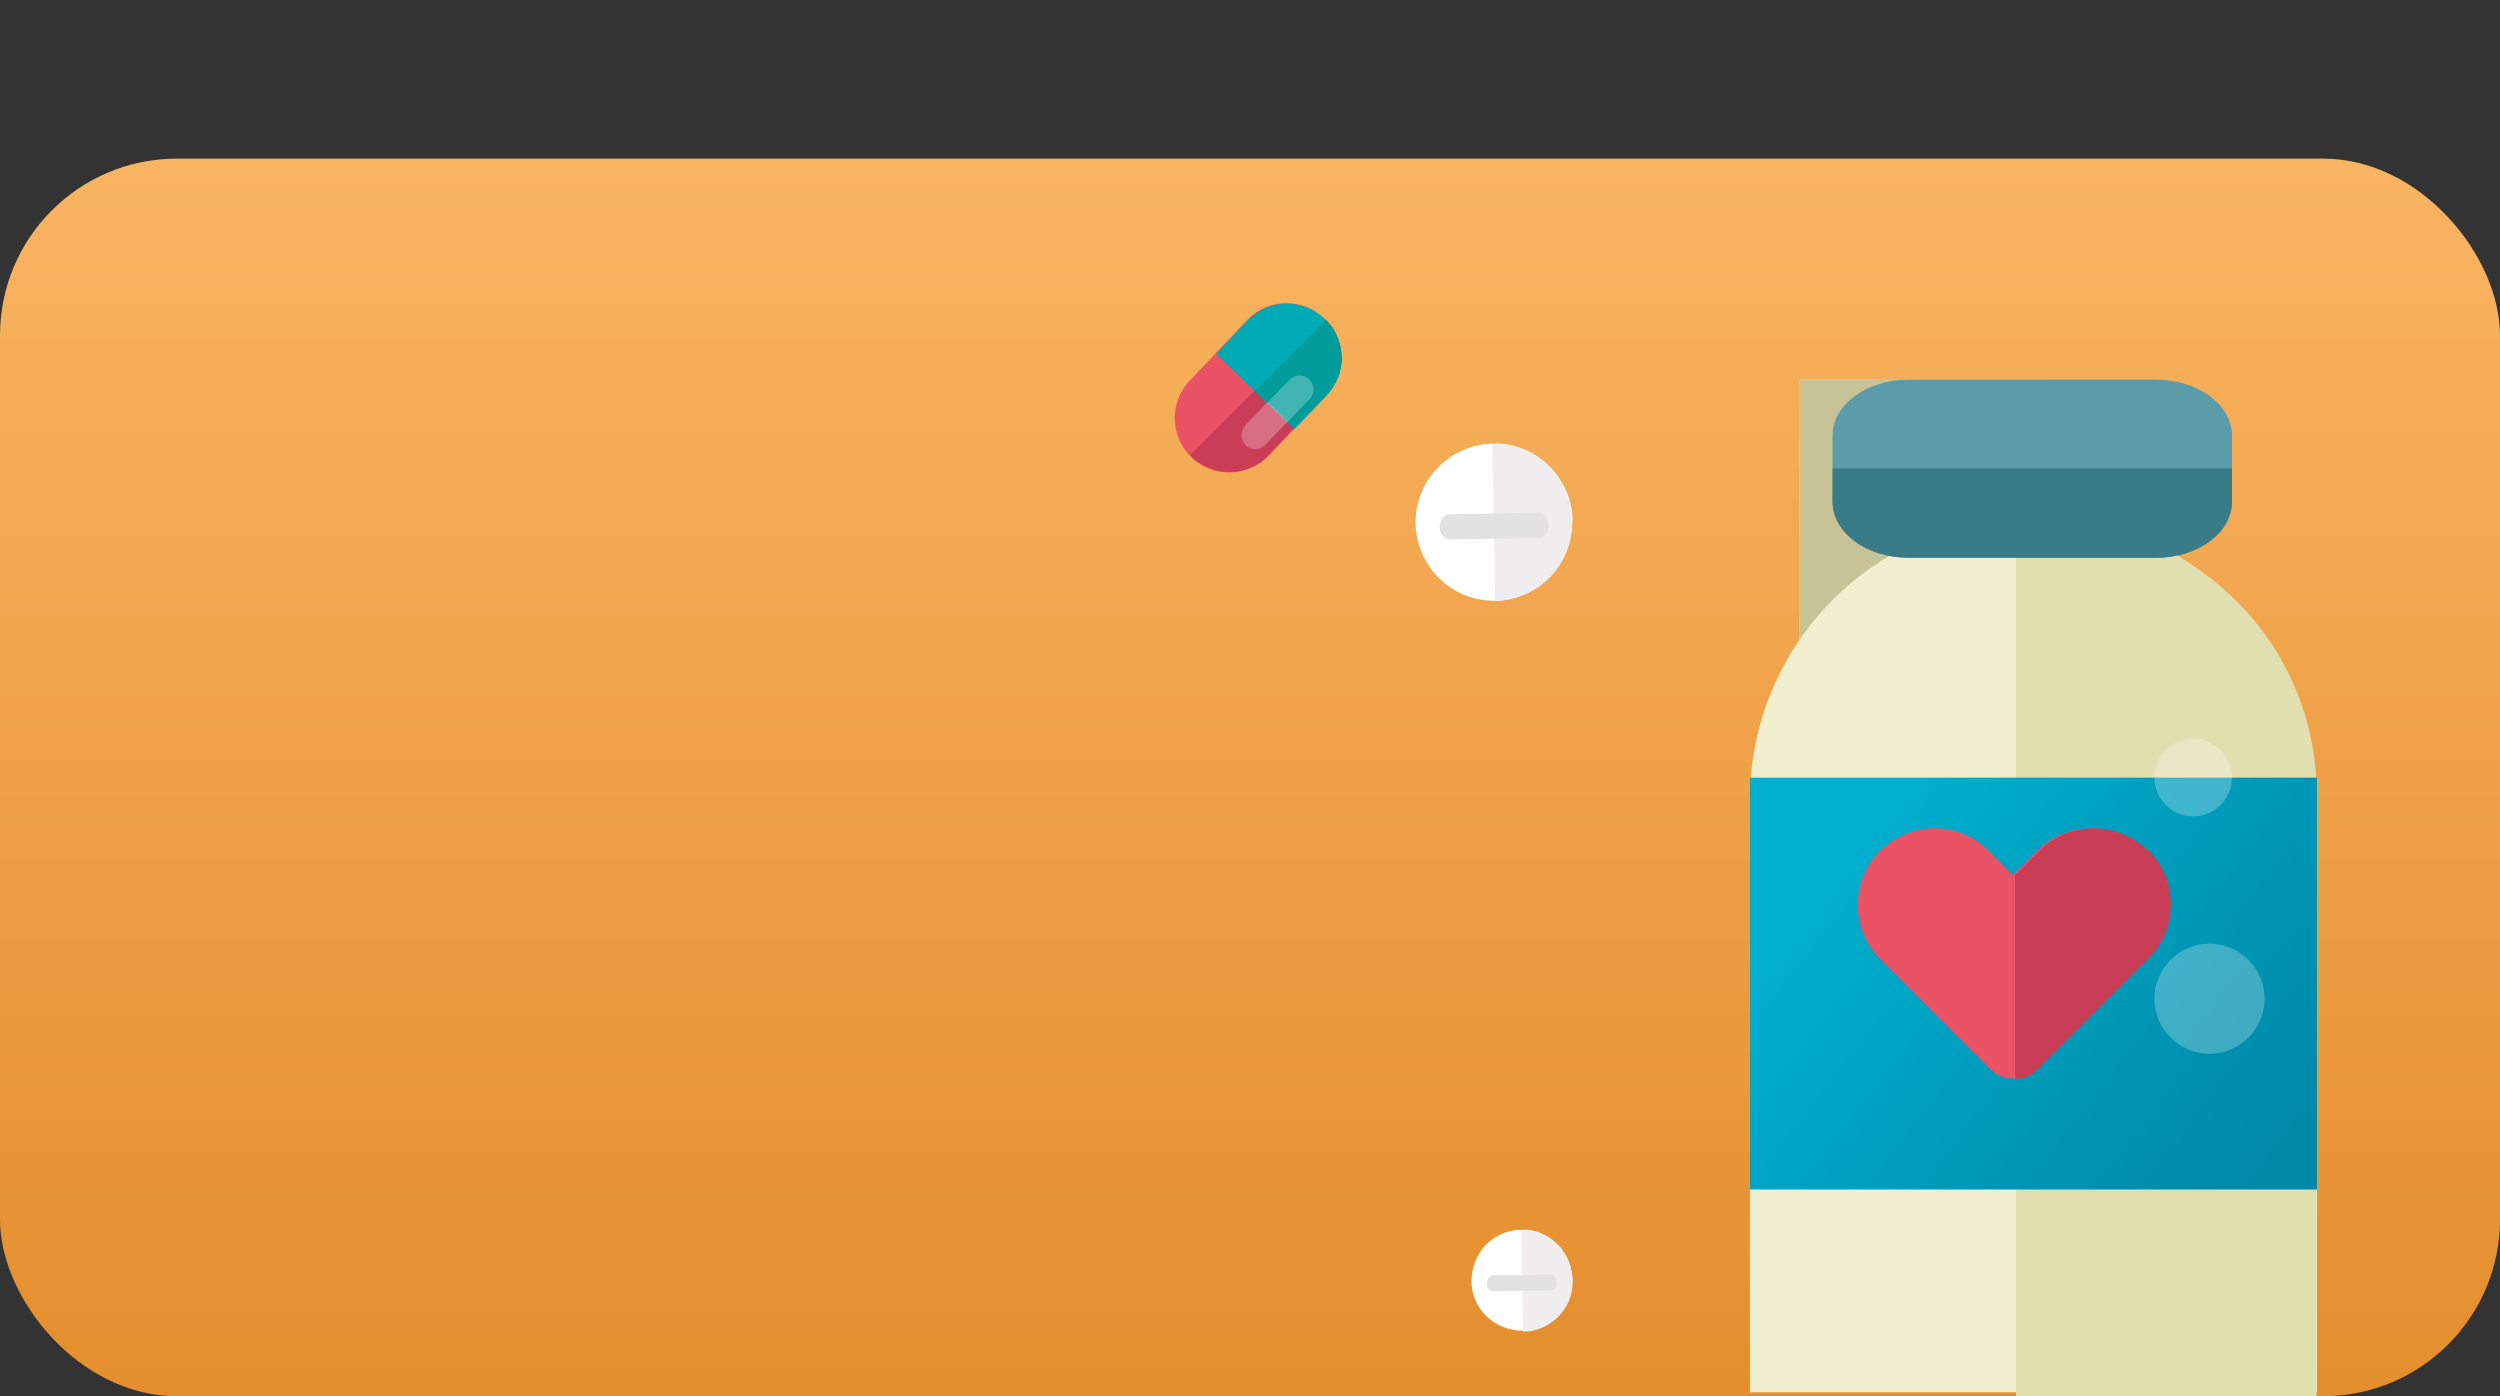 <?xml version="1.0" encoding="UTF-8"?>
<svg id="Layer_1" data-name="Layer 1" xmlns="http://www.w3.org/2000/svg" xmlns:xlink="http://www.w3.org/1999/xlink" viewBox="0 0 64.46 36">
  <rect x="0" y="0" width="64.46" height="36" fill="#333333" stroke="none"/>
  <defs>
    <style>
      .cls-1 {
        fill: #5c9baa;
      }

      .cls-2 {
        fill: #00abb6;
      }

      .cls-3 {
        fill: url(#linear-gradient-2);
      }

      .cls-4 {
        fill: url(#linear-gradient);
      }

      .cls-5 {
        fill: #e1dfb0;
      }

      .cls-6 {
        opacity: .25;
      }

      .cls-6, .cls-7 {
        fill: #fff;
      }

      .cls-8 {
        fill: #f2efce;
      }

      .cls-9 {
        fill: #f0edef;
      }

      .cls-10 {
        fill: #ca3d57;
      }

      .cls-11 {
        fill: #397b86;
      }

      .cls-12 {
        fill: #e2e2e1;
      }

      .cls-13 {
        fill: #009c9a;
      }

      .cls-14 {
        fill: #c7c397;
      }

      .cls-15 {
        fill: #ea5266;
      }
    </style>
    <linearGradient id="linear-gradient" x1="32.23" y1="4.09" x2="32.23" y2="36" gradientUnits="userSpaceOnUse">
      <stop offset="0" stop-color="#f9b462"/>
      <stop offset="1" stop-color="#e48e2d"/>
    </linearGradient>
    <linearGradient id="linear-gradient-2" x1="47.78" y1="21.72" x2="58.49" y2="30.1" gradientUnits="userSpaceOnUse">
      <stop offset="0" stop-color="#00afce"/>
      <stop offset="1" stop-color="#0088a7"/>
    </linearGradient>
  </defs>
  <rect class="cls-4" x="0" y="4.09" width="64.46" height="31.91" rx="4.56" ry="4.56"/>
  <rect class="cls-5" x="46.4" y="9.79" width="3.19" height="7.08"/>
  <rect class="cls-14" x="46.4" y="9.79" width="6.37" height="7.08"/>
  <path class="cls-8" d="M52.43,13.32h0c-4.04,0-7.31,3.27-7.31,7.31v15.27h14.62v-15.27c0-4.04-3.27-7.31-7.31-7.31h0Z"/>
  <path class="cls-5" d="M51.98,13.47v22.53h7.75v-15.54c0-3.86-3.13-6.99-6.99-6.99h-.76Z"/>
  <rect class="cls-3" x="45.12" y="20.05" width="14.62" height="10.62"/>
  <path class="cls-6" d="M57.55,20.05c0,.55-.45,1-1,1s-1-.45-1-1,.45-1,1-1,1,.45,1,1Z"/>
  <path class="cls-1" d="M57.55,12.93c0,.8-.87,1.45-1.95,1.45h-6.4c-1.08,0-1.95-.65-1.95-1.45v-1.69c0-.8.87-1.45,1.95-1.45h6.4c1.08,0,1.95.65,1.95,1.45v1.69Z"/>
  <path class="cls-11" d="M47.25,12.08v.85c0,.8.87,1.45,1.95,1.45h6.4c1.08,0,1.95-.65,1.95-1.45v-.85h-10.31Z"/>
  <path class="cls-15" d="M55.32,21.94c-.11-.11-.22-.2-.35-.28-.12-.08-.25-.14-.39-.19-.34-.12-.71-.14-1.06-.07-.35.07-.69.24-.96.5,0,0-.01.01-.02.02,0,0-.01.01-.02.02l-.31.31-.31.31-.31-.31-.31-.31c-.11-.11-.22-.2-.35-.28-.12-.08-.25-.14-.39-.19-.35-.12-.72-.15-1.08-.07-.36.08-.7.26-.98.53-.39.39-.58.89-.58,1.4s.19,1.01.58,1.4l.31.31.31.31,1.11,1.11,1.11,1.11c.16.16.36.24.57.24s.41-.08.57-.24l.05-.05.05-.05,1.07-1.07,1.07-1.07.31-.31.31-.31c.39-.39.58-.89.58-1.4s-.19-1.01-.58-1.4Z"/>
  <path class="cls-10" d="M55.38,21.94c-.11-.11-.22-.2-.35-.28-.12-.08-.25-.14-.39-.19-.34-.12-.71-.14-1.06-.07-.35.07-.69.24-.96.5,0,0-.01.01-.02.02,0,0-.01.01-.02.02l-.31.31-.31.31v5.26c.21,0,.41-.08.57-.24l.05-.05.05-.05,1.07-1.07,1.07-1.07.31-.31.31-.31c.39-.39.58-.89.58-1.4s-.19-1.01-.58-1.4Z"/>
  <path class="cls-6" d="M58.39,25.75c0,.78-.64,1.42-1.42,1.42s-1.42-.64-1.42-1.42.64-1.42,1.42-1.42,1.42.64,1.42,1.42Z"/>
  <g>
    <g>
      <path class="cls-15" d="M31.94,12.16c.28-.05.56-.19.77-.41l.74-.78.74-.78c.13-.14.23-.3.3-.47s.1-.35.09-.53c0-.11-.02-.22-.05-.33-.03-.11-.07-.21-.12-.31-.03-.06-.07-.12-.12-.18s-.09-.11-.15-.16c-.28-.27-.64-.4-1-.39-.36,0-.71.15-.98.43l-.74.78-.74.78c-.27.28-.4.64-.39,1s.15.71.43.98c.05.05.11.1.17.14.06.04.12.08.19.11.27.13.56.17.85.12Z"/>
      <path class="cls-10" d="M33.46,10.97l.74-.78c.13-.14.23-.3.3-.47.06-.17.1-.35.09-.53,0-.11-.02-.22-.05-.33-.03-.11-.07-.21-.12-.31-.03-.06-.07-.12-.12-.18-.04-.05-.08-.09-.12-.13l-3.49,3.49s.02.03.04.05c.05.05.11.1.17.14.06.04.12.08.19.11.27.13.56.17.85.12.28-.05.56-.19.77-.41l.74-.78Z"/>
      <path class="cls-2" d="M32.68,10.39l.7.67.41-.43.41-.43c.13-.14.23-.3.3-.47s.1-.35.09-.53c0-.11-.02-.22-.05-.33-.03-.11-.07-.21-.12-.31-.03-.06-.07-.12-.12-.18s-.09-.11-.15-.16c-.28-.27-.64-.4-1-.39-.36,0-.71.15-.98.43l-.41.43-.41.43,1.01.97.25.24.06.06h0Z"/>
    </g>
    <path class="cls-13" d="M33.79,10.63l.41-.43c.13-.14.23-.3.3-.47.06-.17.1-.35.09-.53,0-.11-.02-.22-.05-.33-.03-.11-.07-.21-.12-.31-.03-.06-.07-.12-.12-.18-.04-.05-.08-.09-.12-.13l-1.83,1.83h0s.25.24.25.24l.06.06.7.67.41-.43Z"/>
    <path class="cls-6" d="M32.11,10.98c-.07.07-.1.16-.1.25s.04.18.11.25.16.1.25.1.18-.04.25-.11l.29-.3.29-.3-.26-.25-.26-.25-.29.3-.29.3Z"/>
    <path class="cls-6" d="M33.75,9.78c-.07-.07-.16-.1-.25-.1s-.18.04-.25.11l-.29.3-.29.3.26.25.26.25.29-.3.29-.3c.07-.07.1-.16.1-.25s-.04-.18-.11-.25Z"/>
  </g>
  <g>
    <path class="cls-7" d="M40.54,13.43c0,.49-.16.95-.45,1.31s-.7.61-1.16.71c-.06.01-.12.02-.18.03s-.12.01-.19.01c-.56.01-1.07-.21-1.44-.57s-.61-.86-.62-1.42.21-1.07.57-1.44.86-.61,1.42-.62c.06,0,.13,0,.19,0s.12.01.18.02c.47.08.89.32,1.19.67s.49.8.5,1.29Z"/>
    <path class="cls-9" d="M40.04,12.14c-.3-.35-.72-.59-1.19-.67-.06-.01-.12-.02-.18-.02-.06,0-.12,0-.19,0l.07,4.04c.06,0,.13,0,.19-.01.06,0,.12-.02.18-.03.47-.1.88-.35,1.16-.71.29-.36.46-.81.45-1.31s-.2-.94-.5-1.29Z"/>
    <path class="cls-12" d="M37.12,13.59h0c0-.09.03-.17.07-.23s.11-.1.19-.1l1.14-.02,1.14-.02c.07,0,.14.03.19.09s.08.14.08.23h0c0,.09-.03.17-.07.23s-.11.1-.19.1l-1.14.02-1.14.02c-.07,0-.14-.03-.19-.09s-.08-.14-.08-.23Z"/>
  </g>
  <g>
    <path class="cls-7" d="M40.54,33c0,.32-.11.61-.29.84s-.45.39-.75.45c-.04,0-.08.01-.12.02s-.08,0-.12,0c-.36,0-.69-.14-.93-.37s-.39-.56-.39-.91.14-.69.37-.93.56-.39.91-.39c.04,0,.08,0,.12,0s.08,0,.12.01c.3.05.57.21.76.43s.31.51.32.83Z"/>
    <path class="cls-9" d="M40.23,32.17c-.19-.22-.46-.38-.76-.43-.04,0-.08-.01-.12-.01-.04,0-.08,0-.12,0l.04,2.6s.08,0,.12,0c.04,0,.08-.01.12-.02.3-.06.56-.22.75-.45.19-.23.3-.52.29-.84s-.12-.61-.32-.83Z"/>
    <path class="cls-12" d="M38.34,33.09h0c0-.06.02-.11.05-.15s.07-.06.12-.06h.73s.73-.02.73-.02c.05,0,.09.02.12.06s.05.09.05.15h0c0,.06-.02.11-.05.15s-.07.06-.12.06h-.73s-.73.02-.73.02c-.05,0-.09-.02-.12-.06s-.05-.09-.05-.15Z"/>
  </g>
</svg>